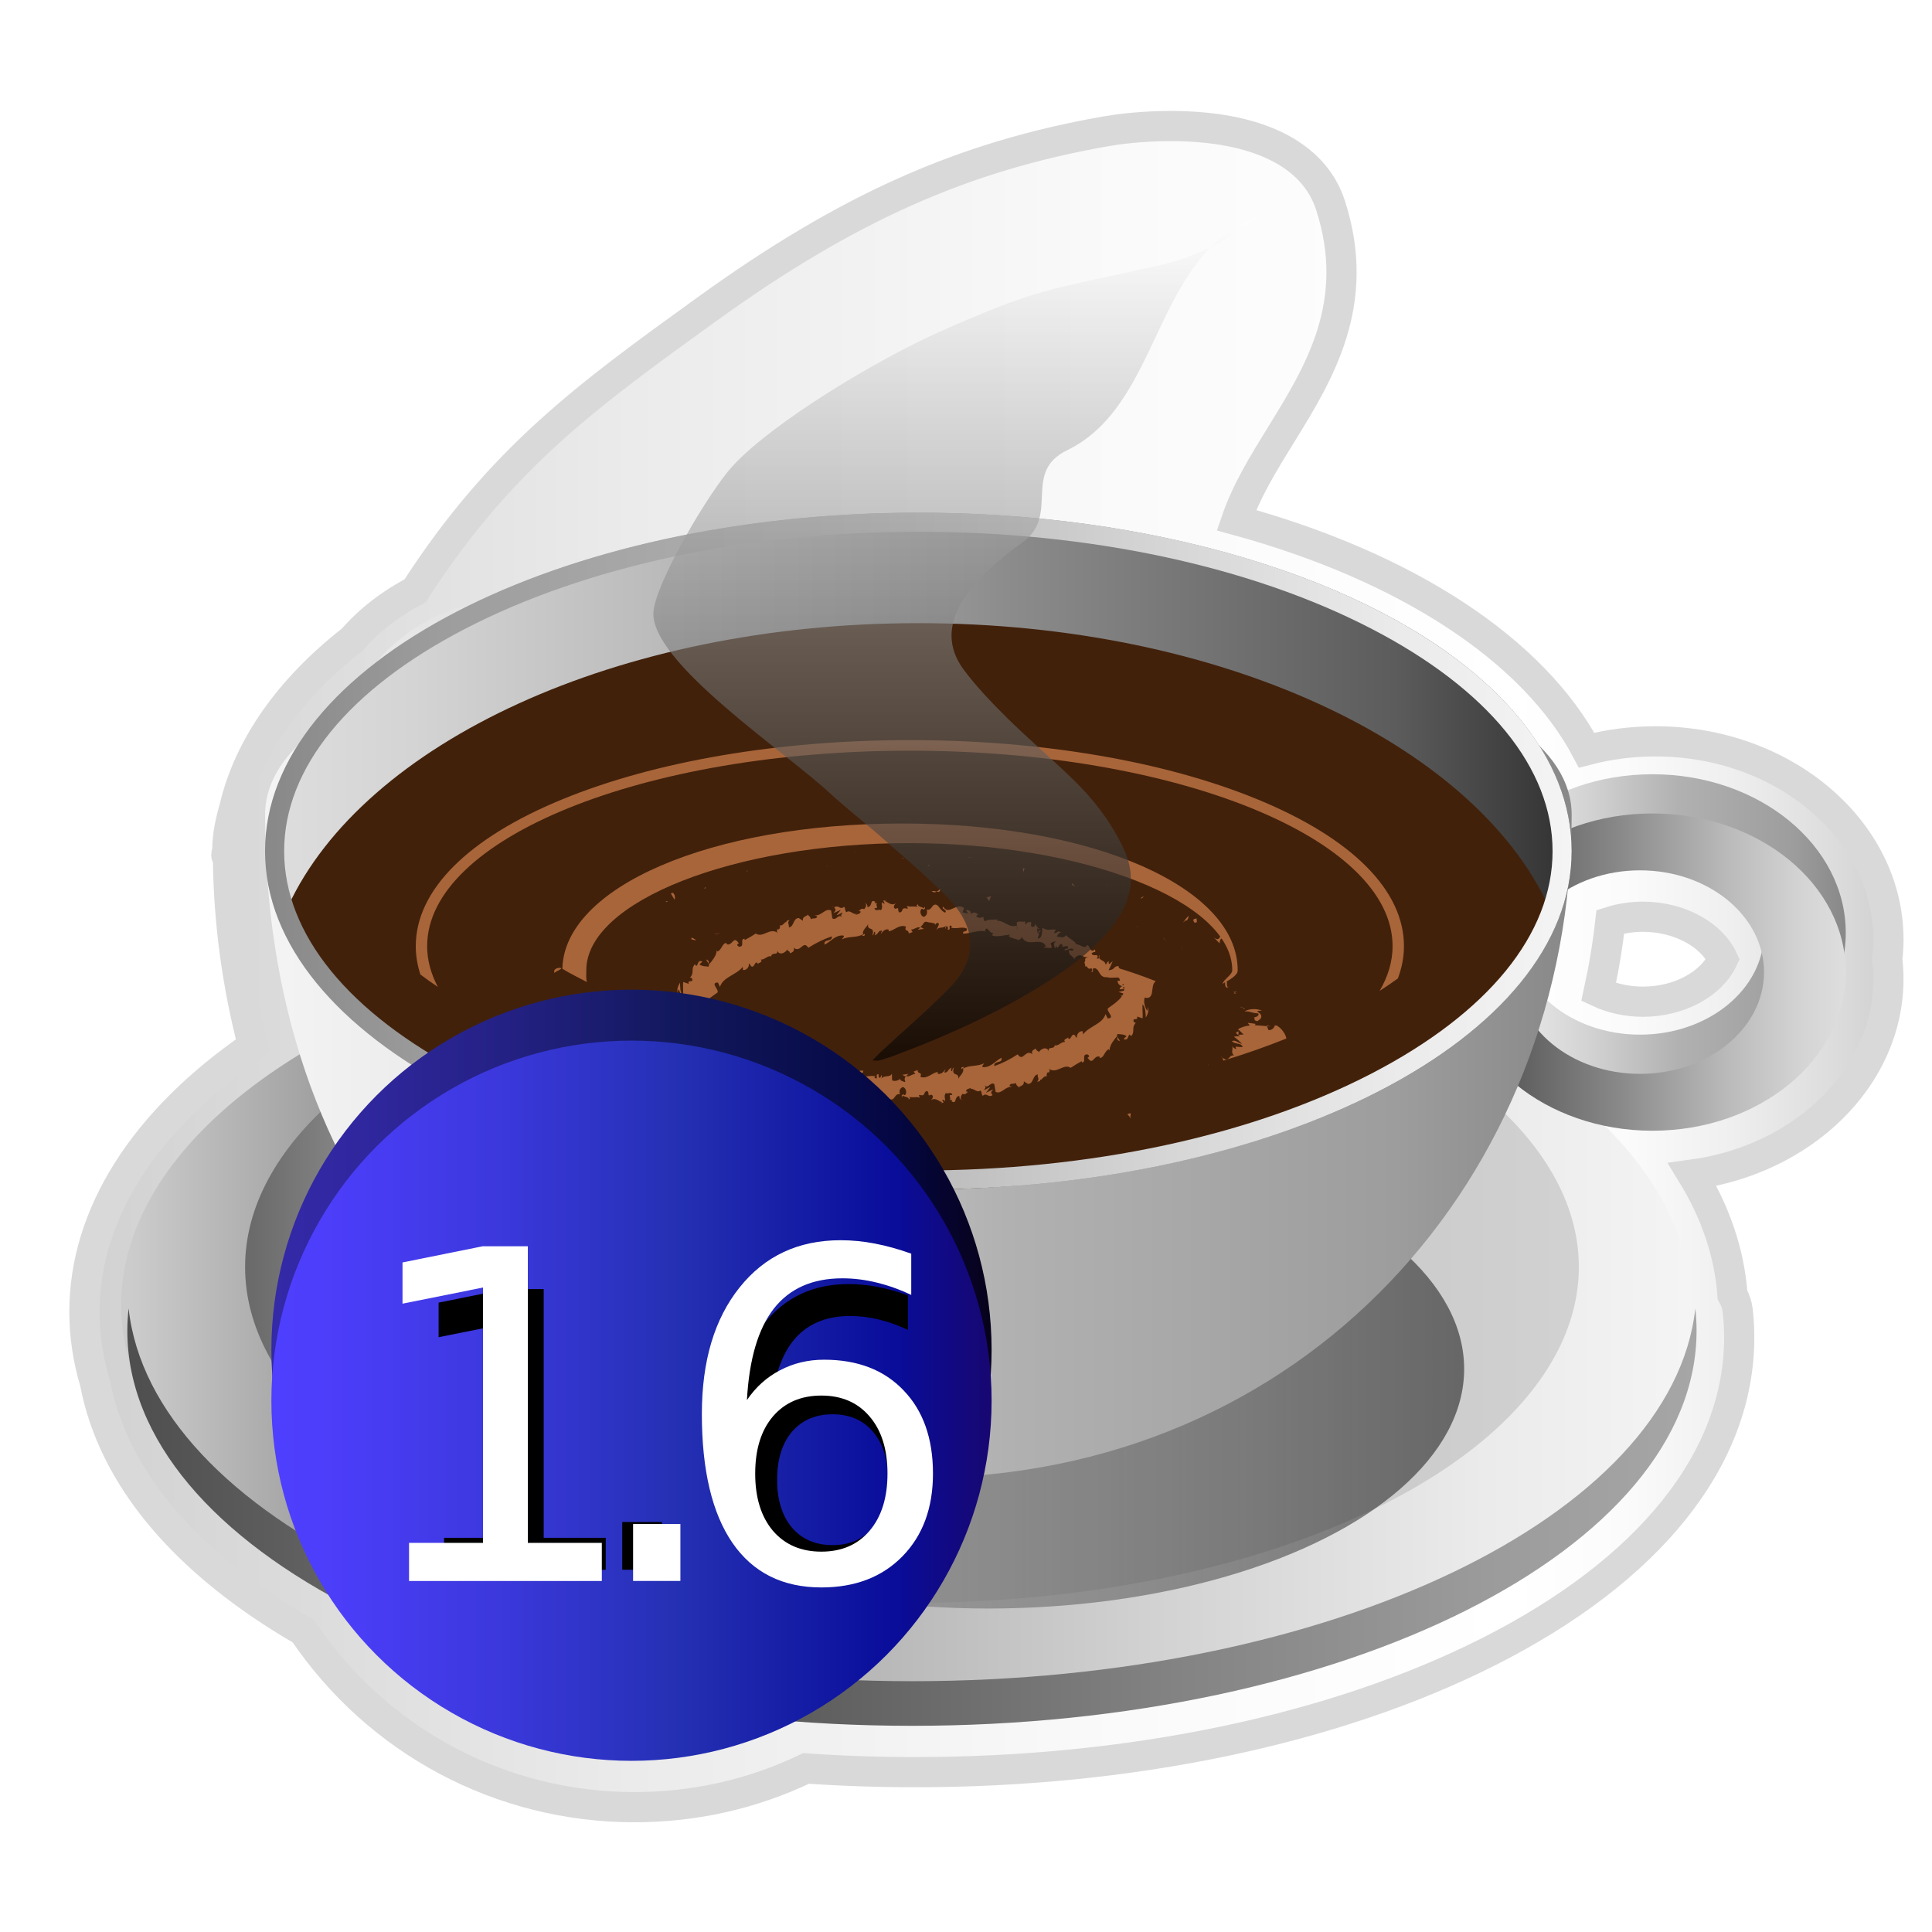 <?xml version="1.0" encoding="UTF-8" standalone="no"?>
<!-- Generator: Adobe Illustrator 16.0.0, SVG Export Plug-In . SVG Version: 6.00 Build 0)  -->

<svg
   xmlns:dc="http://purl.org/dc/elements/1.1/"
   xmlns:cc="http://creativecommons.org/ns#"
   xmlns:rdf="http://www.w3.org/1999/02/22-rdf-syntax-ns#"
   xmlns:svg="http://www.w3.org/2000/svg"
   xmlns="http://www.w3.org/2000/svg"
   xmlns:xlink="http://www.w3.org/1999/xlink"
   xmlns:sodipodi="http://sodipodi.sourceforge.net/DTD/sodipodi-0.dtd"
   xmlns:inkscape="http://www.inkscape.org/namespaces/inkscape"
   version="1.1"
   id="Capa_1"
   x="0px"
   y="0px"
   width="64px"
   height="64px"
   viewBox="0 0 64 64"
   enable-background="new 0 0 64 64"
   xml:space="preserve"
   inkscape:version="0.91 r"
   sodipodi:docname="openjdk16.svg"><defs
     id="defs337"><filter
       id="filter4467"><feGaussianBlur
         id="feGaussianBlur4469"
         stdDeviation="4" /></filter><filter
       height="3.984"
       y="-1.492"
       width="2.782"
       x="-0.891"
       id="filter4471"><feGaussianBlur
         id="feGaussianBlur4473"
         stdDeviation="5.996" /></filter><filter
       height="1.481"
       y="-0.241"
       width="1.288"
       x="-0.144"
       id="filter4475"><feGaussianBlur
         id="feGaussianBlur4477"
         stdDeviation="0.967" /></filter><linearGradient
       y2="32.022"
       x2="62.557"
       y1="32.022"
       x1="2.796"
       gradientUnits="userSpaceOnUse"
       id="SVGID_1_"><stop
         id="stop9"
         style="stop-color:#D1D1D1"
         offset="0" /><stop
         id="stop11"
         style="stop-color:#D2D2D2"
         offset="0.008" /><stop
         id="stop13"
         style="stop-color:#EBEBEB"
         offset="0.303" /><stop
         id="stop15"
         style="stop-color:#FAFAFA"
         offset="0.573" /><stop
         id="stop17"
         style="stop-color:#FFFFFF"
         offset="0.792" /><stop
         id="stop19"
         style="stop-color:#FBFBFB"
         offset="0.854" /><stop
         id="stop21"
         style="stop-color:#EFEFEF"
         offset="0.913" /><stop
         id="stop23"
         style="stop-color:#DCDCDC"
         offset="0.971" /><stop
         id="stop25"
         style="stop-color:#D0D0D0"
         offset="1" /></linearGradient><linearGradient
       y2="141.483"
       x2="32.676"
       y1="318.62"
       x1="32.676"
       gradientUnits="userSpaceOnUse"
       id="SVGID_2_"><stop
         id="stop28"
         style="stop-color:#404040"
         offset="0.006" /><stop
         id="stop30"
         style="stop-color:#787878"
         offset="0.135" /><stop
         id="stop32"
         style="stop-color:#999999"
         offset="0.433" /><stop
         id="stop34"
         style="stop-color:#B7B7B7"
         offset="0.641" /><stop
         id="stop36"
         style="stop-color:#D0D0D0"
         offset="0.865" /><stop
         id="stop38"
         style="stop-color:#D9D9D9"
         offset="1" /></linearGradient><linearGradient
       y2="30.903"
       x2="61.143"
       y1="30.903"
       x1="48.334"
       gradientUnits="userSpaceOnUse"
       id="SVGID_7_"><stop
         id="stop97"
         style="stop-color:#F4F4F4"
         offset="0" /><stop
         id="stop99"
         style="stop-color:#EBEBEB"
         offset="0.131" /><stop
         id="stop101"
         style="stop-color:#D1D1D1"
         offset="0.348" /><stop
         id="stop103"
         style="stop-color:#B1B1B1"
         offset="0.567" /><stop
         id="stop105"
         style="stop-color:#9D9D9D"
         offset="0.865" /><stop
         id="stop107"
         style="stop-color:#898989"
         offset="0.994" /></linearGradient><linearGradient
       y2="32.202"
       x2="61.143"
       y1="32.202"
       x1="48.334"
       gradientUnits="userSpaceOnUse"
       id="SVGID_8_"><stop
         id="stop112"
         style="stop-color:#333333"
         offset="0.006" /><stop
         id="stop114"
         style="stop-color:#5C5C5C"
         offset="0.135" /><stop
         id="stop116"
         style="stop-color:#8C8C8C"
         offset="0.433" /><stop
         id="stop118"
         style="stop-color:#929292"
         offset="0.462" /><stop
         id="stop120"
         style="stop-color:#BBBBBB"
         offset="0.7" /><stop
         id="stop122"
         style="stop-color:#D4D4D4"
         offset="0.887" /><stop
         id="stop124"
         style="stop-color:#DEDEDE"
         offset="1" /></linearGradient><linearGradient
       y2="34.603"
       x2="52.065"
       y1="34.603"
       x1="8.781"
       gradientUnits="userSpaceOnUse"
       id="SVGID_9_"><stop
         id="stop129"
         style="stop-color:#F4F4F4"
         offset="0" /><stop
         id="stop131"
         style="stop-color:#EBEBEB"
         offset="0.131" /><stop
         id="stop133"
         style="stop-color:#D1D1D1"
         offset="0.348" /><stop
         id="stop135"
         style="stop-color:#B1B1B1"
         offset="0.567" /><stop
         id="stop137"
         style="stop-color:#9D9D9D"
         offset="0.865" /><stop
         id="stop139"
         style="stop-color:#898989"
         offset="0.994" /></linearGradient><linearGradient
       y2="19.773"
       x2="16.139"
       y1="26.526"
       x1="16.139"
       gradientUnits="userSpaceOnUse"
       id="SVGID_10_"><stop
         id="stop144"
         style="stop-color:#FFFFFF"
         offset="0" /><stop
         id="stop146"
         style="stop-color:#FFFFFF;stop-opacity:0"
         offset="1" /></linearGradient><linearGradient
       y2="28.195"
       x2="52.065"
       y1="28.195"
       x1="8.781"
       gradientUnits="userSpaceOnUse"
       id="SVGID_11_"><stop
         id="stop151"
         style="stop-color:#DEDEDE"
         offset="0" /><stop
         id="stop153"
         style="stop-color:#D4D4D4"
         offset="0.113" /><stop
         id="stop155"
         style="stop-color:#BBBBBB"
         offset="0.3" /><stop
         id="stop157"
         style="stop-color:#929292"
         offset="0.538" /><stop
         id="stop159"
         style="stop-color:#8C8C8C"
         offset="0.567" /><stop
         id="stop161"
         style="stop-color:#5C5C5C"
         offset="0.865" /><stop
         id="stop163"
         style="stop-color:#333333"
         offset="0.994" /></linearGradient><linearGradient
       y2="42.003"
       x2="41.733"
       y1="42.003"
       x1="9.847"
       gradientUnits="userSpaceOnUse"
       id="SVGID_14_-4"><stop
         id="stop302"
         style="stop-color:#3429A8"
         offset="0" /><stop
         id="stop304"
         style="stop-color:#30279F"
         offset="0.119" /><stop
         id="stop306"
         style="stop-color:#242185"
         offset="0.317" /><stop
         id="stop308-7"
         style="stop-color:#12185C"
         offset="0.567" /><stop
         id="stop310-7"
         style="stop-color:#040743"
         offset="0.865" /><stop
         id="stop312-4"
         style="stop-color:#07021C"
         offset="0.994" /></linearGradient><linearGradient
       y2="43.419"
       x2="41.733"
       y1="43.419"
       x1="9.847"
       gradientUnits="userSpaceOnUse"
       id="SVGID_15_-5"><stop
         id="stop317"
         style="stop-color:#4F3FFF"
         offset="0" /><stop
         id="stop319"
         style="stop-color:#4A3DF6"
         offset="0.119" /><stop
         id="stop321"
         style="stop-color:#3B38DC"
         offset="0.317" /><stop
         id="stop323"
         style="stop-color:#2430B3"
         offset="0.567" /><stop
         id="stop325-3"
         style="stop-color:#090D9A"
         offset="0.865" /><stop
         id="stop327-9"
         style="stop-color:#170773"
         offset="0.994" /></linearGradient><linearGradient
       inkscape:collect="always"
       xlink:href="#SVGID_14_-4"
       id="linearGradient3585"
       gradientUnits="userSpaceOnUse"
       x1="8.99"
       y1="45.557"
       x2="32.848"
       y2="45.557" /><linearGradient
       inkscape:collect="always"
       xlink:href="#SVGID_15_-5"
       id="linearGradient3587"
       gradientUnits="userSpaceOnUse"
       x1="8.99"
       y1="45.557"
       x2="32.848"
       y2="45.557" /><linearGradient
       style="fill:url(#linearGradient3583)"
       id="SVGID_13_"
       gradientUnits="userSpaceOnUse"
       x1="5.456"
       y1="44.712"
       x2="43.48"
       y2="44.712"><stop
         offset="0"
         style="stop-color:#A83829;fill:url(#linearGradient3583)"
         id="stop293" /><stop
         offset="0.119"
         style="stop-color:#9F3326;fill:url(#linearGradient3583)"
         id="stop295" /><stop
         offset="0.317"
         style="stop-color:#85271E;fill:url(#linearGradient3583)"
         id="stop297" /><stop
         offset="0.567"
         style="stop-color:#5C1212;fill:url(#linearGradient3583)"
         id="stop299" /><stop
         offset="0.865"
         style="stop-color:#430604;fill:url(#linearGradient3583)"
         id="stop301" /><stop
         offset="0.994"
         style="stop-color:#1C0602;fill:url(#linearGradient3583)"
         id="stop303" /></linearGradient><linearGradient
       style="fill:url(#linearGradient3583)"
       id="SVGID_14_"
       gradientUnits="userSpaceOnUse"
       x1="5.456"
       y1="46.401"
       x2="43.48"
       y2="46.401"><stop
         offset="0"
         style="stop-color:#FF553F;fill:url(#linearGradient3583)"
         id="stop308" /><stop
         offset="0.119"
         style="stop-color:#F64F3C;fill:url(#linearGradient3583)"
         id="stop310" /><stop
         offset="0.317"
         style="stop-color:#DC3F33;fill:url(#linearGradient3583)"
         id="stop312" /><stop
         offset="0.567"
         style="stop-color:#B32424;fill:url(#linearGradient3583)"
         id="stop314" /><stop
         offset="0.865"
         style="stop-color:#9A0E09;fill:url(#linearGradient3583)"
         id="stop316" /><stop
         offset="0.994"
         style="stop-color:#731807;fill:url(#linearGradient3583)"
         id="stop318" /></linearGradient></defs><sodipodi:namedview
     pagecolor="#ffffff"
     bordercolor="#666666"
     borderopacity="1"
     objecttolerance="10"
     gridtolerance="10"
     guidetolerance="10"
     inkscape:pageopacity="0"
     inkscape:pageshadow="2"
     inkscape:window-width="640"
     inkscape:window-height="480"
     id="namedview335"
     showgrid="false"
     inkscape:zoom="2.2041844"
     inkscape:cx="136.68746"
     inkscape:cy="-49.562497"
     inkscape:current-layer="Capa_1" /><filter
     id="AI_DesenfoqueGaussiano_4"
     x="-0.144"
     width="1.288"
     y="-0.241"
     height="1.481"><feGaussianBlur
       stdDeviation="0.967"
       id="feGaussianBlur4" /></filter><path
     inkscape:connector-curvature="0"
     style="fill:url(#SVGID_1_);stroke:url(#SVGID_2_);stroke-miterlimit:10"
     id="path40"
     d="m 62.557,31.126 c 0,-3.622 -3.462,-6.568 -7.718,-6.568 -0.773,0 -1.545,0.099 -2.281,0.292 -1.751,-3.31 -5.938,-6.068 -11.6,-7.618 0.339,-0.985 0.896,-1.889 1.481,-2.835 1.259,-2.04 2.687,-4.351 1.635,-7.598 -0.547,-1.692 -2.429,-2.624 -5.299,-2.624 -0.987,0 -1.76,0.109 -2.131,0.173 -4.745,0.83 -8.58,2.539 -13.235,5.9 -3.946,2.848 -6.822,4.925 -9.661,9.326 -0.814,0.423 -1.524,0.974 -2.078,1.614 -2.082,1.625 -3.43,3.545 -3.903,5.56 -0.133,0.458 -0.236,0.929 -0.236,1.401 0,0.052 -0.032,0.104 -0.032,0.155 l 0,0.038 c 0,0.025 0.032,0.051 0.032,0.075 0,0.038 0.02,0.076 0.022,0.113 0.03,2.08 0.315,4.13 0.831,6.112 -3.616,2.486 -5.588,5.589 -5.588,8.816 0,0.784 0.119,1.572 0.35,2.342 0.589,3.121 2.971,5.96 6.898,8.231 2.473,3.659 6.55,5.834 10.975,5.834 1.989,0 3.901,-0.431 5.685,-1.283 1.193,0.082 2.404,0.123 3.606,0.123 7.143,0 13.881,-1.411 18.969,-3.974 5.375,-2.707 8.335,-6.41 8.335,-10.428 0,-0.287 -0.017,-0.585 -0.05,-0.884 -0.021,-0.19 -0.082,-0.367 -0.173,-0.522 -0.098,-1.364 -0.547,-2.709 -1.329,-3.986 3.676,-0.501 6.494,-3.218 6.494,-6.486 0,-0.211 -0.014,-0.429 -0.039,-0.649 0.026,-0.22 0.04,-0.438 0.04,-0.65 z m -8.129,2.057 c -0.523,0 -1.032,-0.112 -1.471,-0.317 0.17,-0.777 0.3,-1.558 0.387,-2.333 0.341,-0.108 0.708,-0.165 1.084,-0.165 1.194,0 2.266,0.586 2.646,1.408 -0.381,0.821 -1.452,1.407 -2.646,1.407 z"
     stroke-miterlimit="10" /><g
     id="g42"><linearGradient
       y2="43.237"
       x2="55.998"
       y1="43.237"
       x1="4.014"
       gradientUnits="userSpaceOnUse"
       id="SVGID_3_"><stop
         id="stop45"
         style="stop-color:#CCCCCC"
         offset="0.006" /><stop
         id="stop47"
         style="stop-color:#9D9D9D"
         offset="0.135" /><stop
         id="stop49"
         style="stop-color:#B1B1B1"
         offset="0.433" /><stop
         id="stop51"
         style="stop-color:#D1D1D1"
         offset="0.652" /><stop
         id="stop53"
         style="stop-color:#EBEBEB"
         offset="0.869" /><stop
         id="stop55"
         style="stop-color:#F4F4F4"
         offset="1" /></linearGradient><ellipse
       style="fill:url(#SVGID_3_)"
       id="ellipse57"
       ry="13.088"
       rx="25.992"
       cy="43.237"
       cx="30.006" /><linearGradient
       y2="41.97"
       x2="52.301"
       y1="41.97"
       x1="8.119"
       gradientUnits="userSpaceOnUse"
       id="SVGID_4_"><stop
         id="stop60"
         style="stop-color:#6B6B6B"
         offset="0.006" /><stop
         id="stop62"
         style="stop-color:#9D9D9D"
         offset="0.135" /><stop
         id="stop64"
         style="stop-color:#B1B1B1"
         offset="0.433" /><stop
         id="stop66"
         style="stop-color:#C8C8C8"
         offset="0.768" /><stop
         id="stop68"
         style="stop-color:#D1D1D1"
         offset="0.99" /></linearGradient><ellipse
       style="fill:url(#SVGID_4_)"
       id="ellipse70"
       ry="11.124"
       rx="22.091"
       cy="41.971"
       cx="30.21" /><g
       style="opacity:0.5;filter:url(#AI_DesenfoqueGaussiano_4)"
       id="g72"><linearGradient
         y2="45.349"
         x2="48.502"
         y1="45.349"
         x1="16.986"
         gradientUnits="userSpaceOnUse"
         id="SVGID_5_"><stop
           id="stop75"
           style="stop-color:#000000;stop-opacity:0"
           offset="0" /><stop
           id="stop77"
           style="stop-color:#000000"
           offset="1" /></linearGradient><ellipse
         style="fill:url(#SVGID_5_)"
         id="ellipse79"
         ry="7.935"
         rx="15.758"
         cy="45.349"
         cx="32.744" /></g><linearGradient
       y2="50.256"
       x2="56.201"
       y1="50.256"
       x1="4.218"
       gradientUnits="userSpaceOnUse"
       id="SVGID_6_"><stop
         id="stop82"
         style="stop-color:#4F4F4F"
         offset="0.006" /><stop
         id="stop84"
         style="stop-color:#636363"
         offset="0.135" /><stop
         id="stop86"
         style="stop-color:#5E5E5E"
         offset="0.433" /><stop
         id="stop88"
         style="stop-color:#838383"
         offset="0.668" /><stop
         id="stop90"
         style="stop-color:#9C9C9C"
         offset="0.875" /><stop
         id="stop92"
         style="stop-color:#A6A6A6"
         offset="1" /></linearGradient><path
       inkscape:connector-curvature="0"
       style="fill:url(#SVGID_6_)"
       id="path94"
       d="m 30.21,55.692 c -13.862,0 -25.188,-5.464 -25.95,-12.349 -0.027,0.245 -0.042,0.491 -0.042,0.738 0,7.229 11.637,13.089 25.992,13.089 14.355,0 25.991,-5.86 25.991,-13.089 0,-0.248 -0.014,-0.494 -0.041,-0.738 -0.761,6.885 -12.087,12.349 -25.95,12.349 z" /></g><path
     inkscape:connector-curvature="0"
     style="fill:url(#SVGID_7_)"
     id="path109"
     d="m 54.739,25.648 c -3.538,0 -6.405,2.353 -6.405,5.254 0,2.903 2.868,5.255 6.405,5.255 3.536,0 6.404,-2.352 6.404,-5.255 0,-2.901 -2.868,-5.254 -6.404,-5.254 z m -0.412,8.626 c -2.268,0 -4.108,-1.509 -4.108,-3.372 0,-1.861 1.84,-3.37 4.108,-3.37 2.269,0 4.108,1.509 4.108,3.37 10e-4,1.863 -1.839,3.372 -4.108,3.372 z" /><path
     inkscape:connector-curvature="0"
     style="fill:url(#SVGID_8_)"
     id="path126"
     d="m 54.739,26.947 c -3.538,0 -6.405,2.353 -6.405,5.256 0,2.901 2.868,5.254 6.405,5.254 3.536,0 6.404,-2.353 6.404,-5.254 0,-2.904 -2.868,-5.256 -6.404,-5.256 z m -0.412,8.626 c -2.268,0 -4.108,-1.509 -4.108,-3.37 0,-1.862 1.84,-3.372 4.108,-3.372 2.269,0 4.108,1.51 4.108,3.372 10e-4,1.861 -1.839,3.37 -4.108,3.37 z" /><path
     inkscape:connector-curvature="0"
     style="fill:url(#SVGID_9_)"
     id="path141"
     d="m 52.064,27 c 0,12 -8.868,21.956 -21.642,21.956 C 15.854,48.956 8.781,39 8.781,27 c 0,-9 43.283,-9 43.283,0 z" /><path
     inkscape:connector-curvature="0"
     style="fill:url(#SVGID_10_)"
     id="path148"
     d="m 20.481,21.572 c 0.599,1.649 -0.86,3.691 -3.258,4.563 -2.398,0.87 -4.827,0.24 -5.426,-1.409 -0.599,-1.648 0.86,-3.69 3.258,-4.562 2.398,-0.871 4.827,-0.24 5.426,1.408 z" /><ellipse
     style="fill:url(#SVGID_11_)"
     id="ellipse165"
     ry="11.212"
     rx="21.642"
     cy="28.196"
     cx="30.423" /><g
     id="g167"><path
       style="fill:#42210b"
       inkscape:connector-curvature="0"
       id="path169"
       d="m 30.422,39.408 c 9.977,0 18.376,-3.975 20.88,-9.382 -2.504,-5.408 -10.903,-9.383 -20.88,-9.383 -9.978,0 -18.377,3.975 -20.88,9.383 2.503,5.408 10.903,9.382 20.88,9.382 z" /></g><g
     id="g171"><linearGradient
       y2="28.195"
       x2="52.064"
       y1="28.195"
       x1="8.781"
       gradientUnits="userSpaceOnUse"
       id="SVGID_12_"><stop
         id="stop174"
         style="stop-color:#898989"
         offset="0.006" /><stop
         id="stop176"
         style="stop-color:#9D9D9D"
         offset="0.135" /><stop
         id="stop178"
         style="stop-color:#B1B1B1"
         offset="0.433" /><stop
         id="stop180"
         style="stop-color:#D1D1D1"
         offset="0.652" /><stop
         id="stop182"
         style="stop-color:#EBEBEB"
         offset="0.869" /><stop
         id="stop184"
         style="stop-color:#F4F4F4"
         offset="1" /></linearGradient><path
       inkscape:connector-curvature="0"
       style="fill:url(#SVGID_12_)"
       id="path186"
       d="m 30.422,17.615 c 5.681,0 11.012,1.142 15.011,3.214 3.868,2.004 5.998,4.62 5.998,7.367 0,2.747 -2.13,5.362 -5.998,7.367 -3.999,2.071 -9.33,3.212 -15.011,3.212 -5.681,0 -11.013,-1.141 -15.012,-3.212 -3.867,-2.004 -5.997,-4.62 -5.997,-7.367 0,-2.747 2.129,-5.363 5.997,-7.367 4,-2.072 9.331,-3.214 15.012,-3.214 m 0,-0.633 c -11.952,0 -21.642,5.02 -21.642,11.213 0,6.192 9.689,11.212 21.642,11.212 11.953,0 21.642,-5.02 21.642,-11.212 0,-6.193 -9.689,-11.213 -21.642,-11.213 l 0,0 z" /></g><g
     style="filter:url(#AI_DesenfoqueGaussiano_4)"
     id="g188"><path
       style="fill:#42210b"
       inkscape:connector-curvature="0"
       id="path190"
       d="m 35.677,29.418 c 0.007,0 0.013,0.002 0.019,-10e-4 l -0.022,-0.015 c 10e-4,0.006 10e-4,0.011 0.002,0.017 0,-0.001 0,-0.001 10e-4,-0.001 z" /><path
       style="fill:#42210b"
       inkscape:connector-curvature="0"
       id="path192"
       d="m 18.367,32.23 c -0.048,-0.129 0.103,-0.19 0.227,-0.16 -0.009,0.058 -0.151,0.082 -0.227,0.16 z m 3.973,-2.432 -0.115,-0.195 c 0.094,-0.104 0.171,0.133 0.115,0.195 z m 9.802,-1.396 -0.139,0.03 0.188,-0.051 -0.049,0.021 z m 1.755,0.53 c 0.03,-0.106 -0.071,-0.165 0.042,-0.176 l -0.042,0.176 z m 1.613,0.327 0.112,0.098 C 35.563,29.328 35.483,29.332 35.51,29.259 Z m 4.051,1.298 c -0.06,-0.107 -0.033,-0.113 0.085,-0.131 -0.028,0.034 0.061,0.167 -0.085,0.131 z m 0.839,0.692 c 0,0 -0.045,-0.048 -0.092,-0.095 -0.046,-0.048 -0.093,-0.095 -0.093,-0.095 0.272,0.213 0.18,-0.332 0.322,0.04 -0.114,-0.055 -0.126,0.063 -0.137,0.15 z m -7.632,-1.402 -0.088,-0.121 0.155,-0.038 -0.067,0.159 z m 7.93,2.839 -0.052,0.031 c -0.094,-0.031 -0.047,-0.185 -0.077,-0.242 0.138,-0.037 0.015,0.254 0.129,0.211 l 0.065,-0.038 c -0.028,0.021 -0.05,0.033 -0.065,0.038 z m 0.478,0.699 -0.036,-0.02 c -0.009,10e-4 -0.02,0.004 -0.033,0.009 l -0.002,-0.027 0.035,0.019 c 0.025,-0.004 0.031,0.007 0.036,0.019 0,0 0.019,0.01 0.039,0.021 0.017,0.011 0.034,0.022 0.034,0.022 -0.061,0.003 -0.063,-0.024 -0.073,-0.043 z m 0.471,0.442 c -0.157,-0.024 -0.046,-0.11 -0.117,-0.126 0.093,0 0.192,-0.065 0.15,-0.13 -0.291,-0.027 -0.208,-0.063 -0.457,-0.071 0.207,-0.105 0.435,-0.082 0.579,-0.021 -0.046,0.003 -0.118,-0.006 -0.164,0.03 0.177,0.083 0.204,0.218 0.009,0.318 z" /><path
       style="fill:#a86539"
       inkscape:connector-curvature="0"
       id="path194"
       d="m 40.023,35.283 c 0.003,0 0.006,-0.001 0.009,-0.002 -0.008,-0.008 -0.014,-0.014 -0.021,-0.022 0.006,0.009 0.008,0.017 0.012,0.024 z" /><path
       style="fill:#a86539"
       inkscape:connector-curvature="0"
       id="path196"
       d="m 41.657,26.48 c -3.079,-1.266 -7.169,-1.963 -11.517,-1.963 -4.347,0 -8.437,0.698 -11.516,1.963 -3.128,1.286 -4.851,3.013 -4.851,4.863 0,0.317 0.053,0.631 0.153,0.939 0.185,0.14 0.378,0.277 0.578,0.411 -0.23,-0.436 -0.354,-0.887 -0.354,-1.35 0,-3.571 7.173,-6.476 15.99,-6.476 8.818,0 15.991,2.905 15.991,6.476 0,0.51 -0.151,1.005 -0.429,1.482 0.209,-0.135 0.411,-0.272 0.605,-0.413 0.13,-0.351 0.201,-0.707 0.201,-1.069 0,-1.85 -1.723,-3.577 -4.851,-4.863 z" /><path
       style="fill:#a86539"
       inkscape:connector-curvature="0"
       id="path198"
       d="M 23.534,34.085 C 23.525,34.036 23.482,33.999 23.451,33.958 23.374,33.882 23.307,33.789 23.4,33.703 l -0.081,0.025 c -0.092,-0.016 0.04,-0.05 0.054,-0.074 -0.064,0.013 -0.07,0.047 -0.119,0.034 -0.081,-0.143 -0.038,-0.315 0.072,-0.448 0.11,-0.136 0.274,-0.241 0.43,-0.351 0.107,-0.081 -0.262,-0.343 0.028,-0.341 0,0 0.016,0.036 0.032,0.072 0.017,0.037 0.033,0.072 0.033,0.072 0.052,-0.164 0.189,-0.268 0.337,-0.354 0.146,-0.09 0.303,-0.165 0.418,-0.31 0,0.039 0.022,0.078 -0.007,0.093 0.116,0.058 0.243,-0.112 0.203,-0.192 0.054,-0.015 0.049,0.065 0.1,0.091 0.095,0.028 0.108,-0.198 0.193,-0.117 0.008,0.008 0.004,0.023 -0.002,0.036 0.043,-0.052 0.195,-0.063 0.109,-0.151 0.147,0.004 0.219,-0.141 0.348,-0.109 0.015,-0.154 0.244,-0.009 0.196,-0.201 0.061,0.192 0.282,0.086 0.336,-0.03 -0.009,0.066 0.092,0.041 0.086,0.13 0.094,-0.027 0.17,-0.086 0.123,-0.182 0.242,0.186 0.308,-0.275 0.488,10e-4 0.261,-0.168 0.52,-0.291 0.779,-0.379 0.027,0.201 -0.292,0.068 -0.238,0.274 0.232,-0.124 0.35,-0.317 0.611,-0.303 0.069,0.018 -0.023,0.091 -0.041,0.128 0.242,-0.116 0.492,-0.042 0.708,-0.171 0.001,0.019 -0.021,0.041 -0.042,0.059 0.043,-0.01 0.107,0.02 0.092,-0.071 l -0.041,0.028 c -0.087,-0.126 0.152,-0.292 0.155,-0.361 -0.054,0.267 0.234,0.049 0.14,0.388 0.028,-0.02 0.062,-0.066 0.05,-0.126 0.046,0.014 0.062,0.05 0.023,0.122 0.157,-0.061 0.093,-0.153 0.241,-0.159 0.002,0.044 -0.026,0.063 -0.038,0.115 0.068,-0.089 0.139,-0.18 0.266,-0.148 -0.006,0.026 0.009,0.061 -0.027,0.061 0.212,-0.019 0.358,-0.243 0.596,-0.16 -0.067,0.193 0.081,0.062 0.094,0.229 l 0.126,-0.048 -0.051,-0.082 c 0.111,0.004 0.21,-0.117 0.305,-0.061 L 30.4,30.8 c 0,0 0.051,-0.007 0.104,-0.015 0.052,-0.007 0.104,-0.013 0.104,-0.013 l -0.116,-0.066 c 0.115,-0.084 0.093,-0.211 0.241,-0.161 -0.031,0.016 0.267,0.005 0.267,0.104 0,0 0,0 0,10e-4 0,-0.051 0.018,-0.106 0.098,-0.06 0.019,0.054 -0.077,0.184 -0.065,0.219 0.062,-0.136 0.236,-0.025 0.316,-0.168 -0.025,0.032 -0.046,0.12 -0.04,0.138 l 0.048,-0.109 c 0.048,0.041 0.051,0.058 0.037,0.126 0.153,0.033 -0.033,-0.214 0.144,-0.11 -0.015,0.008 -0.011,0.025 -0.042,0.041 0.181,0.059 0.364,-0.041 0.527,0.03 0.029,0.172 -0.152,0.027 -0.112,0.173 0.242,-0.006 0.527,-0.142 0.756,-0.068 l -0.04,-0.024 c 0.073,-0.23 0.153,0.141 0.291,0.05 -0.033,0.014 -0.063,0.124 -0.05,0.099 0.151,0.062 0.334,-0.002 0.592,-0.027 l -0.043,0.054 c 0.08,0.073 0.237,0.08 0.329,0.131 0.045,-0.052 0.1,-0.028 0.089,-0.122 0.108,0.202 0.262,0.197 0.42,0.183 0.155,-0.011 0.315,-0.031 0.397,0.149 -0.032,-0.009 -0.093,0.026 -0.069,0.034 l 0.244,0.02 c 0.02,-0.103 -0.007,-0.069 -0.025,-0.16 0.05,-0.049 0.133,-0.072 0.189,-0.051 -0.128,0.027 -0.061,0.155 -0.04,0.224 0.005,-0.031 0.033,-0.059 0.042,-0.09 0.045,0.213 0.101,-0.188 0.213,-0.013 l -0.03,0.047 c 0.07,-0.002 0.156,-0.047 0.214,-0.008 -0.024,0.121 -0.087,0.026 -0.132,0.115 0.091,0.027 0.275,-0.135 0.302,0.008 -0.053,0.014 -0.106,-0.009 -0.158,0.004 0.024,0.166 0.049,0.138 0.103,0.185 L 35.5,31.664 c 0,0 0.029,0.03 0.058,0.061 0.028,0.031 0.056,0.062 0.056,0.062 l -0.018,-0.051 c 0.126,-0.114 0.19,-0.1 0.25,-0.074 0.062,0.028 0.115,0.073 0.242,0.022 -0.242,0.095 -0.082,0.085 -0.165,0.197 0.015,0.051 0.045,0.114 0.009,0.139 0.125,-0.058 0.054,0.132 0.233,0.048 -0.021,0.037 0.063,0.043 -0.016,0.125 0.097,0.021 0.028,-0.074 0.066,-0.116 0.104,-0.022 0.153,0.059 0.201,0.143 0.024,0.042 0.051,0.083 0.09,0.111 0.037,0.029 0.087,0.046 0.163,0.04 0.191,0.051 0.33,-0.032 0.511,0.048 -0.008,0.044 -0.05,0.061 -0.088,0.067 -0.039,0.007 -0.074,0.003 -0.074,0.003 0.013,0.106 0.06,0.147 0.156,0.183 -0.043,0.01 -0.06,0.042 -0.087,0.089 0.045,0.043 0.166,-0.053 0.157,0.052 -0.053,0.013 -0.135,0.039 -0.194,0.042 0.037,0.018 0.086,0.03 0.133,0.046 0.045,0.017 0.092,0.036 0.13,0.062 -0.063,0.049 -0.133,0.01 -0.192,0.013 0.077,0.05 0.156,0.151 0.29,0.139 l 0.016,-0.05 c -0.023,0.02 -0.099,0.031 -0.123,0.022 -0.12,-0.027 0,-0.11 0.038,-0.133 0,0 0.015,0.009 0.027,0.019 0.012,0.01 0.024,0.02 0.024,0.02 0.117,-0.079 0.072,-0.13 0.002,-0.17 -0.07,-0.041 -0.18,-0.06 -0.204,-0.111 0,0 0.048,-0.015 0.096,-0.032 0.049,-0.015 0.098,-0.03 0.098,-0.03 0,0 -0.052,-0.004 -0.104,-0.009 -0.054,-10e-4 -0.107,-0.002 -0.107,-0.002 0.025,-0.048 0.102,-0.128 0.166,-0.096 0.019,-0.126 -0.106,-0.022 -0.073,-0.146 0.007,-0.017 0.017,-0.02 0.028,-0.019 l -0.108,-0.03 c 0.044,-0.013 0.095,-0.099 0.114,-0.039 C 37.286,32.212 37.21,32.146 37.145,32.133 37.081,32.118 37.033,32 37.06,32 l 0.019,0 c -0.223,0 -0.117,0.123 -0.358,0.14 0,0 0.036,-0.062 0.072,-0.145 0.033,-0.082 0.066,-0.155 0.066,-0.155 l -0.11,0.098 c -0.015,-0.017 -0.046,-0.05 -0.004,-0.089 -0.132,0.022 -0.027,0.058 -0.124,0.099 -0.015,-0.166 -0.291,-0.121 -0.187,-0.314 -0.096,0.067 0.046,0.123 -0.1,0.123 0.104,-0.214 -0.142,-0.037 -0.173,-0.176 0.093,-0.089 0.147,0.013 0.112,-0.13 -0.166,0.149 -0.158,-0.137 -0.261,-0.14 -0.085,0.143 -0.208,-0.025 -0.37,-0.033 0.017,-0.022 -0.037,-0.071 -0.109,-0.125 -0.073,-0.054 -0.163,-0.114 -0.216,-0.167 l 0.015,-0.024 c -0.092,0.143 -0.213,0.067 -0.324,0.064 0.041,-0.092 0.072,-0.121 0.143,-0.143 l -0.094,-0.032 c -0.042,0.041 -0.081,0.058 -0.148,0.056 l 0.068,-0.108 c -0.129,-0.034 -0.301,0.056 -0.437,-0.068 -0.044,0.106 0.023,0.34 -0.166,0.364 0.013,-0.061 0.04,-0.164 0.092,-0.174 -0.017,0.003 -0.067,0.033 -0.088,0 l 0.099,-0.081 c -0.058,-0.064 -0.064,0.072 -0.12,0.047 0.029,-0.084 -0.023,-0.072 0.006,-0.137 0.018,-0.004 0.041,0.048 0.074,0.022 -0.062,-0.033 -0.127,-0.104 -0.135,-0.176 -0.009,0.05 -0.035,0.115 -0.086,0.113 -0.129,-0.027 -0.014,-0.114 -0.075,-0.177 -0.048,0.052 -0.113,-0.028 -0.15,0.098 -0.037,-0.009 -0.028,-0.07 -0.033,-0.108 -0.081,0.039 -0.313,-0.054 -0.273,0.1 L 33.7,30.72 c -0.003,0.002 -0.008,0.091 -0.012,0.091 0,0 0,0 0,0 -0.001,0 -0.001,-0.097 -0.002,-0.1 l -0.005,-0.049 c 0.003,0.005 0.004,-0.012 0.006,-0.006 -0.244,0.109 -0.43,-0.173 -0.658,-0.154 l 0.009,-0.048 c -0.139,0.029 -0.292,-0.019 -0.4,0.063 -0.038,-0.006 -0.077,-0.094 -0.053,-0.143 -0.105,0.02 -0.122,0.064 -0.254,-0.024 0.11,-0.065 -0.026,-0.072 0.11,-0.044 -0.124,-0.054 -0.146,-0.126 -0.299,-0.023 0.061,-0.106 -0.082,-0.153 -0.147,-0.125 l 0.082,0.089 c -0.072,0.009 -0.131,-0.006 -0.192,-0.022 l 0.05,-0.144 c -0.125,-0.103 -0.255,-0.038 -0.373,0.016 -0.118,0.054 -0.225,0.091 -0.317,-0.064 -0.078,0.1 0.141,0.08 0.069,0.198 -0.121,-0.026 -0.236,-0.246 -0.275,-0.248 -0.166,-0.091 -0.168,0.21 -0.342,0.147 0.021,0.054 0.037,0.196 -0.095,0.242 -0.12,-0.023 -0.145,-0.224 -0.066,-0.267 0.03,-0.003 0.044,0.014 0.042,0.031 0.04,-0.018 0.094,-0.039 0.046,-0.097 l -0.018,0.052 c -0.06,-0.056 -0.23,-0.051 -0.188,-0.139 -0.096,0.05 -0.042,0.087 0.027,0.115 -0.157,-0.077 -0.248,-0.006 -0.411,-0.055 0.025,0.029 0.05,0.09 0.025,0.09 -0.24,-0.063 -0.105,0.102 -0.264,0.126 -0.094,-0.079 0.028,-0.194 -0.133,-0.121 -0.102,-0.052 -0.026,-0.141 0.013,-0.185 -0.146,0.107 -0.282,-0.06 -0.37,-0.074 l 0.078,-0.046 c -0.047,0.027 -0.085,0.029 -0.125,0.031 l 0.051,0.104 c -0.047,-0.017 -0.086,-0.015 -0.088,-0.059 -0.043,0.072 0.046,0.174 -0.041,0.274 -0.065,-0.051 -0.182,0.066 -0.213,-0.072 0.178,0.033 0.006,-0.11 0.097,-0.16 -0.024,0.004 -0.051,0.003 -0.083,-0.009 -0.008,-0.014 0.004,-0.029 0.017,-0.038 -0.197,-0.112 -0.074,0.165 -0.266,0.176 0.018,-0.081 -0.057,-0.146 -0.088,-0.127 0.079,-0.004 0.05,0.128 -0.015,0.194 -0.129,-0.05 -0.128,0.058 -0.193,0.057 l 0.077,0.022 c -0.017,0.081 -0.078,0.077 -0.16,0.109 -0.014,-0.061 0.072,-0.049 0.038,-0.074 -0.077,0.146 -0.229,-0.121 -0.349,-0.013 -0.069,-0.046 -0.026,-0.146 -0.085,-0.177 -0.133,0.118 -0.178,-0.086 -0.322,0.02 0.063,0.098 0.065,0.072 -0.026,0.189 l 0.242,-0.109 -0.139,0.176 c 0.076,-0.009 0.151,-0.089 0.2,-0.077 -0.065,0.096 -0.061,0.069 -0.011,0.152 -0.129,-0.144 -0.191,0.12 -0.328,0.03 L 27.532,30.16 c -0.206,-0.085 -0.301,0.183 -0.548,0.163 l 0.085,0.031 c -0.009,0.109 -0.142,0.041 -0.208,0.097 -0.013,-0.088 -0.067,-0.109 -0.112,-0.156 0.019,0.063 -0.175,0.031 -0.153,0.207 l -0.133,-0.09 c -0.203,0 -0.148,0.292 -0.333,0.309 0.026,-0.107 -0.073,-0.145 0.028,-0.244 -0.061,0.016 -0.12,0.014 -0.104,0.073 -0.052,-0.042 -0.131,0.157 -0.211,0.093 -0.013,0.044 0.008,0.135 -0.061,0.147 -0.013,-0.014 -0.014,-0.042 -0.014,-0.042 0.014,0.042 -0.084,0.087 0.005,0.164 -0.136,-0.107 -0.261,-0.062 -0.38,-0.012 -0.121,0.048 -0.232,0.107 -0.357,0.025 -0.116,0.076 -0.256,0.158 -0.365,0.214 -0.005,-0.027 -0.019,-0.041 0.006,-0.042 -0.193,-0.006 0.019,0.268 -0.195,0.265 -0.157,-0.086 0.055,-0.112 -0.026,-0.135 -0.164,-0.246 -0.193,0.133 -0.395,0.047 l 0.02,-0.03 c -0.071,-0.019 -0.113,0.034 -0.154,0.099 -0.042,0.068 -0.081,0.146 -0.159,0.179 0,0 -0.008,-0.026 -0.025,-0.038 -0.011,0.184 -0.153,0.338 -0.249,0.461 -0.037,-0.117 0.018,-0.088 -0.084,-0.162 -0.045,0.055 0.138,0.131 0.054,0.241 -0.077,-0.021 -0.194,10e-4 -0.296,-0.079 l 0.102,-0.091 c -0.167,-0.077 -0.135,0.116 -0.207,0.145 l -0.045,-0.056 c -0.073,0.08 -0.074,0.153 -0.075,0.224 -0.002,0.071 -0.01,0.135 -0.084,0.219 l 0.06,0.015 c 0.076,0.194 -0.152,0.019 -0.105,0.191 l -0.182,-0.063 c -0.015,0.092 0.009,0.331 -0.005,0.468 -0.051,-0.059 -0.076,-0.135 -0.088,-0.216 -0.009,-0.077 -0.008,-0.158 -0.015,-0.228 -0.023,0.038 -0.057,0.104 -0.076,0.171 -0.017,0.067 -0.015,0.137 0.019,0.172 -0.004,-0.038 -0.028,-0.095 0.012,-0.116 0.047,0.077 0.076,0.148 0.085,0.219 0.018,0.072 0.008,0.141 -0.007,0.215 -0.089,-0.024 -0.145,-0.012 -0.182,0.025 -0.037,0.037 -0.059,0.096 -0.067,0.163 -0.026,0.125 -0.018,0.264 -0.128,0.352 0.423,0.174 0.868,0.335 1.337,0.483 0.025,-0.061 0.028,-0.11 0.017,-0.152 z" /><path
       style="fill:#a86539"
       inkscape:connector-curvature="0"
       id="path200"
       d="m 36.918,32.197 c 0.009,0.048 0.053,0.085 0.084,0.125 0.078,0.075 0.146,0.168 0.055,0.254 l 0.081,-0.027 c 0.093,0.016 -0.04,0.052 -0.053,0.076 0.065,-0.013 0.068,-0.049 0.119,-0.037 0.083,0.142 0.041,0.316 -0.066,0.45 -0.108,0.137 -0.271,0.245 -0.425,0.356 -0.106,0.083 0.267,0.339 -0.023,0.341 0,0 -0.016,-0.035 -0.032,-0.071 -0.018,-0.036 -0.036,-0.072 -0.036,-0.072 -0.048,0.165 -0.185,0.27 -0.332,0.358 -0.145,0.093 -0.301,0.17 -0.414,0.316 0.001,-0.039 -0.022,-0.077 0.007,-0.094 -0.118,-0.056 -0.242,0.115 -0.201,0.195 -0.053,0.015 -0.05,-0.065 -0.101,-0.089 -0.096,-0.027 -0.106,0.198 -0.191,0.12 -0.009,-0.009 -0.005,-0.024 10e-4,-0.037 -0.043,0.053 -0.194,0.065 -0.106,0.153 -0.147,-0.002 -0.217,0.145 -0.347,0.114 -0.013,0.154 -0.244,0.013 -0.194,0.204 -0.063,-0.191 -0.284,-0.082 -0.336,0.034 0.008,-0.066 -0.092,-0.038 -0.087,-0.129 -0.093,0.029 -0.169,0.089 -0.121,0.184 -0.244,-0.183 -0.303,0.279 -0.488,0.005 -0.258,0.172 -0.515,0.298 -0.773,0.39 -0.03,-0.2 0.291,-0.071 0.234,-0.277 -0.23,0.127 -0.345,0.323 -0.607,0.312 -0.07,-0.018 0.023,-0.093 0.038,-0.129 -0.239,0.12 -0.49,0.048 -0.705,0.181 0,-0.02 0.021,-0.042 0.043,-0.06 -0.044,0.012 -0.108,-0.018 -0.093,0.073 l 0.042,-0.03 c 0.088,0.125 -0.148,0.296 -0.151,0.365 0.05,-0.268 -0.234,-0.046 -0.145,-0.387 -0.027,0.02 -0.061,0.066 -0.048,0.127 -0.046,-0.014 -0.062,-0.049 -0.024,-0.122 -0.156,0.064 -0.091,0.155 -0.238,0.163 -0.003,-0.045 0.025,-0.063 0.037,-0.116 -0.068,0.09 -0.137,0.183 -0.264,0.152 0.006,-0.027 -0.011,-0.062 0.026,-0.062 -0.211,0.022 -0.354,0.248 -0.594,0.168 0.065,-0.194 -0.082,-0.062 -0.097,-0.228 l -0.125,0.051 0.051,0.08 c -0.11,-0.002 -0.209,0.119 -0.304,0.065 l 0.082,-0.069 c 0,0 -0.051,0.008 -0.103,0.016 -0.053,0.007 -0.104,0.015 -0.104,0.015 l 0.118,0.064 c -0.114,0.085 0.065,0.211 -0.084,0.163 0.03,-0.017 -0.113,-0.004 -0.113,-0.104 l 0,0 c 0,0.053 -0.171,0.108 -0.253,0.063 -0.019,-0.054 -0.003,-0.184 -0.015,-0.22 -0.06,0.137 -0.275,0.03 -0.352,0.174 0.025,-0.033 0.024,-0.121 0.018,-0.139 l -0.057,0.109 c -0.049,-0.039 -0.057,-0.057 -0.044,-0.125 -0.153,-0.03 0.034,0.213 -0.144,0.111 0.016,-0.007 0.009,-0.025 0.041,-0.04 -0.181,-0.057 -0.363,0.045 -0.527,-0.024 -0.031,-0.17 0.151,-0.028 0.109,-0.174 -0.242,0.01 -0.526,0.149 -0.755,0.079 l 0.041,0.024 c -0.07,0.23 -0.156,-0.139 -0.292,-0.048 0.033,-0.013 0.061,-0.124 0.049,-0.099 -0.152,-0.061 -0.334,0.007 -0.592,0.034 l 0.043,-0.053 C 27,35.326 26.843,35.321 26.75,35.271 c -0.044,0.053 -0.099,0.03 -0.086,0.124 -0.112,-0.201 -0.265,-0.193 -0.423,-0.177 -0.155,0.013 -0.315,0.036 -0.399,-0.145 0.032,0.009 0.093,-0.027 0.068,-0.034 l -0.244,-0.017 c -0.019,0.104 0.007,0.068 0.027,0.159 -0.051,0.049 -0.133,0.074 -0.19,0.055 0.127,-0.03 0.059,-0.157 0.038,-0.226 -0.005,0.032 -0.032,0.061 -0.041,0.091 -0.048,-0.212 -0.098,0.189 -0.213,0.016 l 0.03,-0.047 c -0.071,0.003 -0.156,0.049 -0.214,0.01 0.023,-0.121 0.087,-0.027 0.131,-0.116 -0.092,-0.026 -0.273,0.14 -0.303,-0.004 0.053,-0.014 0.107,0.008 0.159,-0.007 -0.027,-0.165 -0.051,-0.136 -0.105,-0.183 l 0.005,0.005 c 0,0 -0.03,-0.029 -0.059,-0.058 -0.028,-0.031 -0.057,-0.062 -0.057,-0.062 l 0.019,0.051 c -0.126,0.116 -0.189,0.102 -0.25,0.076 -0.061,-0.027 -0.115,-0.071 -0.242,-0.018 0.241,-0.099 0.082,-0.086 0.163,-0.199 -0.016,-0.051 -0.047,-0.115 -0.012,-0.14 -0.123,0.061 -0.055,-0.131 -0.234,-0.044 0.02,-0.039 -0.063,-0.043 0.015,-0.126 -0.097,-0.02 -0.027,0.075 -0.065,0.117 -0.104,0.023 -0.155,-0.057 -0.203,-0.141 -0.025,-0.041 -0.052,-0.081 -0.092,-0.109 -0.038,-0.029 -0.088,-0.045 -0.164,-0.037 -0.192,-0.048 -0.329,0.035 -0.511,-0.042 0.008,-0.044 0.048,-0.062 0.087,-0.069 0.038,-0.007 0.073,-0.004 0.073,-0.004 -0.014,-0.106 -0.061,-0.146 -0.159,-0.18 0.045,-0.01 0.06,-0.043 0.087,-0.089 -0.045,-0.044 -0.166,0.056 -0.158,-0.05 0.053,-0.014 0.134,-0.041 0.194,-0.045 -0.038,-0.018 -0.087,-0.029 -0.135,-0.044 -0.045,-0.016 -0.092,-0.034 -0.131,-0.058 0.063,-0.051 0.134,-0.012 0.192,-0.017 -0.076,-0.049 -0.157,-0.15 -0.291,-0.135 l -0.015,0.05 c 0.023,-0.02 0.099,-0.032 0.123,-0.024 0.121,0.026 0,0.11 -0.038,0.135 0,0 -0.014,-0.009 -0.026,-0.019 -0.012,-0.01 -0.025,-0.021 -0.025,-0.021 -0.116,0.081 -0.071,0.133 0,0.171 0.071,0.04 0.181,0.057 0.205,0.108 0,0 -0.048,0.017 -0.096,0.034 -0.049,0.016 -0.097,0.119 -0.097,0.119 0,0 0.051,0.095 0.103,0.095 0.054,0 0.106,0 0.106,0 -0.025,0 -0.1,0.042 -0.165,0.01 -0.017,0.127 0.107,-0.022 0.076,0.103 -0.007,0.017 -0.017,-0.003 -0.029,-0.004 l 0.109,0.018 c -0.043,0.014 -0.093,0.095 -0.112,0.035 0.016,0.097 0.093,-0.073 0.158,-0.06 C 23.398,34.116 23.447,34 23.419,34 L 23.4,34 c 0.226,0 0.117,0.107 0.357,0.087 0,0 -0.035,0.18 -0.07,0.262 -0.031,0.083 -0.063,0.215 -0.063,0.215 l 0.108,-0.071 c 0.016,0.016 0.047,0.064 0.006,0.102 0.131,-0.024 0.025,-0.05 0.124,-0.092 0.016,0.165 0.292,0.12 0.19,0.314 0.095,-0.068 -0.048,-0.12 0.098,-0.123 -0.1,0.215 0.142,0.037 0.175,0.175 -0.092,0.091 -0.147,-0.012 -0.111,0.131 0.165,-0.15 0.16,0.135 0.264,0.138 0.083,-0.145 0.207,0.023 0.37,0.028 -0.016,0.023 0.038,0.071 0.111,0.124 0.073,0.053 0.165,0.113 0.218,0.165 l -0.014,0.024 c 0.09,-0.144 0.212,-0.07 0.323,-0.068 -0.039,0.092 -0.07,0.121 -0.141,0.145 l 0.094,0.031 c 0.042,-0.042 0.08,-0.06 0.148,-0.058 l -0.066,0.108 c 0.13,0.033 0.301,-0.059 0.438,0.063 0.043,-0.108 -0.027,-0.341 0.162,-0.368 -0.012,0.062 -0.038,0.165 -0.089,0.177 0.016,-0.003 0.066,-0.036 0.088,-0.002 l -0.099,0.081 c 0.06,0.064 0.064,-0.072 0.12,-0.048 -0.027,0.084 0.025,0.071 -0.005,0.136 -0.017,0.005 -0.04,-0.047 -0.073,-0.02 0.061,0.032 0.128,0.102 0.136,0.174 0.008,-0.05 0.033,-0.115 0.085,-0.113 0.129,0.025 0.015,0.114 0.078,0.175 0.046,-0.052 0.112,0.028 0.148,-0.1 0.037,0.009 0.028,0.071 0.034,0.108 0.08,-0.04 0.314,0.049 0.272,-0.103 l -0.015,0.057 c 0.004,-0.002 0.008,0.065 0.012,0.065 l 0.001,0 c 0,0 0,-0.059 0.001,-0.055 l 0.005,-0.029 c -0.002,-0.004 -0.005,-0.026 -0.006,-0.031 0.242,-0.113 0.432,0.147 0.66,0.126 l -0.008,0.038 c 0.138,-0.031 0.293,0.011 0.4,-0.072 0.038,0.005 0.077,0.09 0.053,0.139 0.104,-0.021 0.122,-0.067 0.256,0.02 -0.11,0.066 0.026,0.071 -0.11,0.044 0.125,0.051 0.146,0.124 0.3,0.02 -0.06,0.107 0.082,0.151 0.148,0.122 L 28.43,36.153 c 0.071,-0.011 0.13,0.005 0.192,0.019 l -0.048,0.146 c 0.126,0.102 0.256,0.035 0.373,-0.021 0.118,-0.055 0.224,-0.093 0.318,0.061 0.076,-0.101 -0.142,-0.079 -0.071,-0.198 0.121,0.025 0.239,0.243 0.279,0.245 0.167,0.089 0.166,-0.212 0.34,-0.153 -0.022,-0.052 -0.039,-0.194 0.092,-0.242 0.12,0.021 0.148,0.222 0.07,0.266 -0.03,0.004 -0.044,-0.013 -0.043,-0.031 -0.039,0.019 -0.091,0.04 -0.044,0.098 l 0.018,-0.053 c 0.06,0.056 0.23,0.049 0.19,0.136 0.094,-0.051 0.04,-0.087 -0.029,-0.114 0.158,0.076 0.248,0.003 0.412,0.049 -0.026,-0.028 -0.052,-0.091 -0.026,-0.091 0.241,0.061 0.103,-0.102 0.263,-0.129 0.094,0.077 -0.025,0.194 0.135,0.12 0.102,0.05 0.028,0.139 -0.011,0.184 0.145,-0.109 0.284,0.056 0.371,0.068 l -0.077,0.048 c 0.047,-0.029 0.085,-0.03 0.125,-0.033 l -0.053,-0.103 c 0.048,0.015 0.087,0.013 0.089,0.058 0.042,-0.073 -0.049,-0.174 0.038,-0.275 0.065,0.049 0.181,-0.069 0.214,0.068 -0.18,-0.031 -0.006,0.11 -0.095,0.161 0.024,-0.005 0.051,-0.003 0.083,0.007 0.009,0.015 -0.003,0.029 -0.016,0.039 0.198,0.11 0.072,-0.166 0.263,-0.179 -0.016,0.081 0.06,0.145 0.09,0.125 -0.079,0.005 -0.051,-0.128 0.013,-0.194 0.129,0.048 0.127,-0.06 0.191,-0.06 L 32,36.152 c 0.015,-0.082 0.077,-0.078 0.159,-0.112 0.014,0.061 -0.071,0.05 -0.038,0.074 0.076,-0.146 0.232,0.119 0.35,0.009 0.069,0.045 0.029,0.146 0.088,0.175 0.132,-0.12 0.179,0.084 0.321,-0.022 -0.064,-0.098 -0.067,-0.072 0.023,-0.191 L 32.661,36.198 32.8,36.02 c -0.077,0.01 -0.15,0.091 -0.199,0.079 0.063,-0.097 0.06,-0.069 0.009,-0.151 0.13,0.142 0.189,-0.124 0.327,-0.036 l 0.045,0.26 c 0.206,0.083 0.298,-0.186 0.546,-0.17 l -0.086,-0.03 c 0.009,-0.109 0.142,-0.043 0.208,-0.1 0.014,0.088 0.068,0.108 0.115,0.155 -0.02,-0.063 0.174,-0.033 0.15,-0.208 l 0.135,0.088 c 0.203,-0.003 0.145,-0.294 0.33,-0.314 -0.026,0.107 0.075,0.145 -0.026,0.243 0.061,-0.016 0.12,-0.015 0.103,-0.074 0.052,0.042 0.129,-0.16 0.21,-0.096 0.013,-0.045 -0.01,-0.135 0.059,-0.149 0.013,0.016 0.014,0.042 0.014,0.042 -0.014,-0.042 0.083,-0.088 -0.008,-0.164 0.138,0.105 0.263,0.057 0.381,0.006 0.12,-0.049 0.229,-0.109 0.356,-0.028 0.115,-0.078 0.253,-0.163 0.363,-0.22 0.004,0.027 0.02,0.04 -0.006,0.042 0.193,0.003 -0.022,-0.268 0.191,-0.269 0.159,0.084 -0.054,0.113 0.028,0.134 0.167,0.245 0.19,-0.135 0.393,-0.052 l -0.019,0.03 c 0.071,0.019 0.113,-0.035 0.153,-0.101 0.04,-0.068 0.079,-0.147 0.156,-0.18 0,0 0.008,0.025 0.025,0.036 0.008,-0.182 0.148,-0.338 0.242,-0.463 0.039,0.116 -0.017,0.088 0.085,0.16 0.045,-0.056 -0.139,-0.129 -0.056,-0.239 0.077,0.019 0.193,-0.005 0.295,0.075 l -0.1,0.092 c 0.169,0.075 0.134,-0.118 0.206,-0.148 l 0.046,0.055 c 0.071,-0.081 0.071,-0.154 0.071,-0.226 10e-4,-0.071 0.009,-0.135 0.082,-0.219 l -0.06,-0.015 c -0.079,-0.192 0.152,-0.02 0.103,-0.192 l 0.183,0.061 c 0.013,-0.092 -0.015,-0.332 -0.001,-0.468 0.051,0.057 0.078,0.134 0.091,0.214 0.01,0.077 0.009,0.158 0.019,0.227 0.021,-0.038 0.054,-0.105 0.072,-0.171 0.017,-0.068 0.014,-0.137 -0.021,-0.172 0.004,0.038 0.029,0.095 -0.011,0.115 -0.047,-0.076 -0.077,-0.147 -0.087,-0.216 -0.018,-0.072 -0.01,-0.141 0.005,-0.216 0.088,0.023 0.144,0.011 0.181,-0.027 0.038,-0.037 0.059,-0.096 0.065,-0.164 0.024,-0.125 0.013,-0.265 0.122,-0.353 -0.423,-0.169 -0.872,-0.325 -1.343,-0.465 -0.032,0.067 -0.036,0.116 -0.024,0.159 z" /><path
       style="fill:#a86539"
       inkscape:connector-curvature="0"
       id="path202"
       d="m 42.226,33.975 c -0.01,0.062 -0.085,0.154 -0.203,0.15 l -0.055,-0.131 c -0.136,-0.011 -0.274,-0.028 -0.406,-0.032 0.02,-0.01 0.03,-0.025 0.019,-0.047 0,0 -0.063,-0.009 -0.126,-0.018 -0.063,-0.008 -0.126,-0.015 -0.126,-0.015 l 0.073,0.086 c 10e-4,10e-4 0.003,10e-4 0.004,0.002 -0.147,0.015 -0.287,0.054 -0.399,0.129 0.007,-0.005 0.188,0.163 0.188,0.169 0,0 -0.043,0.004 -0.087,0.007 -0.043,0.003 -0.087,0.006 -0.087,0.006 l 0.01,-0.115 c -0.174,0.039 -0.03,0.096 0.045,0.167 -0.092,-0.008 -0.159,-0.005 -0.199,0.011 0,0 0.071,0.052 0.14,0.112 0.067,0.059 0.127,0.124 0.127,0.124 -0.134,-0.032 -0.229,-0.148 -0.337,-0.09 0.117,0.12 0.313,0.043 0.358,0.194 -0.176,0.014 -0.288,-0.065 -0.208,0.071 -0.085,-0.027 -0.127,-0.07 -0.146,-0.115 0.029,0.056 0.015,0.106 0.01,0.157 -0.01,0.05 -0.009,0.102 0.057,0.167 -0.203,-0.031 -0.144,0.263 -0.396,0.066 0.017,0.022 0.033,0.061 0.045,0.104 0.729,-0.222 1.427,-0.466 2.084,-0.731 -0.006,-0.09 -0.082,-0.219 -0.165,-0.309 -0.087,-0.094 -0.18,-0.149 -0.22,-0.119 z" /><path
       style="fill:#a86539"
       inkscape:connector-curvature="0"
       id="path204"
       d="m 29.879,27.28 c -6.345,0 -11.189,2.11 -11.25,4.812 0.236,0.15 0.549,0.297 0.81,0.438 -0.031,-0.127 -0.017,-0.257 -0.017,-0.389 0,-2.283 4.911,-4.212 10.703,-4.212 5.793,0 10.695,1.929 10.695,4.212 0,0.151 -0.281,0.3 -0.323,0.448 0.265,-0.143 0.503,-0.288 0.503,-0.44 0,-0.003 0,-0.005 0,-0.009 0,-2.723 -4.738,-4.86 -11.121,-4.86 z" /><path
       style="fill:#a86539"
       inkscape:connector-curvature="0"
       id="path206"
       d="m 41.224,33.5 c 0.25,0.007 0.166,0.043 0.457,0.071 0.042,0.065 -0.057,0.13 -0.15,0.13 0.071,0.016 -0.04,0.102 0.117,0.126 0.194,-0.1 0.168,-0.235 -0.008,-0.317 0.046,-0.037 0.118,-0.027 0.164,-0.03 -0.145,-0.062 -0.373,-0.084 -0.58,0.02 z" /><path
       style="fill:#a86539"
       inkscape:connector-curvature="0"
       id="path208"
       d="m 30.735,28.688 c 0.038,-0.005 0.054,-0.026 0.057,-0.048 -0.036,0.013 -0.064,0.027 -0.057,0.048 z" /><path
       style="fill:#a86539"
       inkscape:connector-curvature="0"
       id="path210"
       d="m 29.888,28.428 c 0.019,0.007 0.034,0.01 0.051,0.016 -0.02,-0.021 -0.04,-0.033 -0.051,-0.016 z" /><path
       style="fill:#a86539"
       inkscape:connector-curvature="0"
       id="path212"
       d="M 35.622,29.357 35.51,29.259 c -0.027,0.073 0.053,0.069 0.112,0.098 z" /><path
       style="fill:#a86539"
       inkscape:connector-curvature="0"
       id="path214"
       d="m 40.868,32.899 c 0.021,0.011 0.051,0.013 0.085,0.012 -0.019,-0.009 -0.036,-0.018 -0.052,-0.03 -0.011,0.006 -0.021,0.012 -0.033,0.018 z" /><path
       style="fill:#a86539"
       inkscape:connector-curvature="0"
       id="path216"
       d="m 37.789,29.748 0.039,0.013 c 0.021,-0.021 0.043,-0.047 0.067,-0.078 l -0.106,0.065 z" /><path
       style="fill:#a86539"
       inkscape:connector-curvature="0"
       id="path218"
       d="m 39.184,30.569 c 0.06,-0.063 0.104,-0.085 0.142,-0.085 0.019,-0.033 0.037,-0.074 0.054,-0.13 -0.032,-0.024 -0.141,0.145 -0.196,0.215 z" /><path
       style="fill:#a86539"
       inkscape:connector-curvature="0"
       id="path220"
       d="m 41.34,32.16 c 0,0 0.054,0.019 0.054,0.019 C 41.38,32.173 41.36,32.164 41.34,32.16 Z" /><path
       style="fill:#a86539"
       inkscape:connector-curvature="0"
       id="path222"
       d="m 36.642,29.363 c 0.006,-0.029 0.008,-0.055 0.006,-0.073 -0.007,0.024 -0.008,0.048 -0.006,0.073 z" /><path
       style="fill:#a86539"
       inkscape:connector-curvature="0"
       id="path224"
       d="m 40.45,35.009 c 0.012,0.01 0.02,0.014 0.031,0.021 -0.013,-0.017 -0.024,-0.027 -0.031,-0.021 z" /><path
       style="fill:#a86539"
       inkscape:connector-curvature="0"
       id="path226"
       d="m 41.959,33.968 0.009,0.026 c 0.04,0.003 0.08,0.007 0.119,0.007 l -0.128,-0.033 z" /><path
       style="fill:#a86539"
       inkscape:connector-curvature="0"
       id="path228"
       d="m 28.309,28.23 c 0.003,0.002 0.004,0.001 0.007,0.003 0.039,-0.024 0.017,-0.019 -0.007,-0.003 z" /><path
       style="fill:#a86539"
       inkscape:connector-curvature="0"
       id="path230"
       d="m 40.871,32.857 c -0.013,-0.012 -0.026,-0.025 -0.036,-0.041 0.01,0.023 0.021,0.035 0.036,0.041 z" /><path
       style="fill:#a86539"
       inkscape:connector-curvature="0"
       id="path232"
       d="m 24.776,28.892 c -0.006,-0.019 -0.02,-0.041 -0.057,-0.077 0.016,0.033 0.036,0.056 0.057,0.077 z" /><path
       style="fill:#a86539"
       inkscape:connector-curvature="0"
       id="path234"
       d="m 27.427,28.7 -0.068,-0.02 c 0.027,0.015 0.049,0.02 0.068,0.02 z" /><path
       style="fill:#a86539"
       inkscape:connector-curvature="0"
       id="path236"
       d="m 23.397,29.401 c -0.021,-0.006 -0.039,-0.008 -0.066,0.019 0.008,0.009 0.015,0.014 0.023,0.019 0.007,-0.022 0.019,-0.039 0.043,-0.038 z" /><path
       style="fill:#a86539"
       inkscape:connector-curvature="0"
       id="path238"
       d="m 22.047,29.853 c 0.013,0.012 0.028,0.019 0.041,0.027 0.012,-0.007 0.027,-0.017 0.039,-0.025 l -0.08,-0.002 z" /><path
       style="fill:#a86539"
       inkscape:connector-curvature="0"
       id="path240"
       d="m 37.342,36.912 c 0.048,0.042 0.088,0.094 0.124,0.146 -0.071,-0.125 0.091,-0.236 -0.124,-0.146 z" /><path
       style="fill:#a86539"
       inkscape:connector-curvature="0"
       id="path242"
       d="m 40.871,32.857 c 0.01,0.009 0.02,0.017 0.03,0.024 0.029,-0.013 0.054,-0.028 0.063,-0.045 -0.047,0.022 -0.073,0.029 -0.093,0.021 z" /><path
       style="fill:#a86539"
       inkscape:connector-curvature="0"
       id="path244"
       d="m 23.855,30.911 -0.209,0.03 c 0.062,0.003 0.138,-0.009 0.209,-0.03 z" /><path
       style="fill:#a86539"
       inkscape:connector-curvature="0"
       id="path246"
       d="m 22.904,31.118 0.164,0.035 c -0.061,-0.054 -0.113,-0.079 -0.161,-0.09 -0.003,0.017 -0.007,0.032 -0.003,0.055 z" /><path
       style="fill:#a86539"
       inkscape:connector-curvature="0"
       id="path248"
       d="m 41.554,33.212 -0.009,0.026 c 0.01,-0.007 0.015,-0.016 0.009,-0.026 z" /><path
       style="fill:#a86539"
       inkscape:connector-curvature="0"
       id="path250"
       d="m 37.669,30.718 c 0.003,-0.012 -0.002,-0.033 -0.008,-0.057 -0.003,0.017 -0.002,0.038 0.008,0.057 z" /><path
       style="fill:#a86539"
       inkscape:connector-curvature="0"
       id="path252"
       d="m 38.527,31.05 0.09,0.116 c -0.033,-0.059 -0.064,-0.093 -0.09,-0.116 z" /><path
       style="fill:#a86539"
       inkscape:connector-curvature="0"
       id="path254"
       d="m 39.126,31.447 c 0.027,-0.025 0.042,-0.047 0.057,-0.067 l 0,-0.002 -0.057,0.069 z" /><path
       style="fill:#a86539"
       inkscape:connector-curvature="0"
       id="path256"
       d="m 27.622,30.005 c -0.009,0.002 -0.02,0.006 -0.027,0.012 -0.064,0.044 -0.02,0.025 0.027,-0.012 z" /><path
       style="fill:#a86539"
       inkscape:connector-curvature="0"
       id="path258"
       d="m 31.148,29.448 c -0.04,0.034 -0.079,0.068 -0.119,0.089 0.063,0.017 0.113,0.023 0.119,-0.089 z" /><polygon
       style="fill:#a86539"
       id="polygon260"
       points="23.855,30.911 23.878,30.908 23.877,30.905 " /><path
       style="fill:#a86539"
       inkscape:connector-curvature="0"
       id="path262"
       d="m 30.864,29.529 c 0.062,0.041 0.115,0.035 0.165,0.009 -0.051,-0.015 -0.112,-0.037 -0.165,-0.009 z" /><path
       style="fill:#a86539"
       inkscape:connector-curvature="0"
       id="path264"
       d="m 41.107,33.374 c 0.013,-0.004 0.024,-0.007 0.033,-0.009 l -0.035,-0.019 0.002,0.028 z" /><path
       style="fill:#a86539"
       inkscape:connector-curvature="0"
       id="path266"
       d="m 41.141,33.365 0.036,0.02 c -0.006,-0.012 -0.012,-0.023 -0.036,-0.02 z" /><path
       style="fill:#a86539"
       inkscape:connector-curvature="0"
       id="path268"
       d="m 41.215,33.405 c -0.02,-0.01 -0.039,-0.021 -0.039,-0.021 0.01,0.02 0.012,0.046 0.073,0.043 0,10e-4 -0.018,-0.011 -0.034,-0.022 z" /><path
       style="fill:#a86539"
       inkscape:connector-curvature="0"
       id="path270"
       d="m 40.763,32.648 -0.065,0.038 c 0.015,-0.005 0.037,-0.017 0.065,-0.038 z" /><path
       style="fill:#a86539"
       inkscape:connector-curvature="0"
       id="path272"
       d="m 40.569,32.476 c 0.03,0.057 -0.017,0.211 0.077,0.242 l 0.052,-0.031 c -0.114,0.042 0.009,-0.249 -0.129,-0.211 z" /><path
       style="fill:#a86539"
       inkscape:connector-curvature="0"
       id="path274"
       d="m 40.215,31.059 c 0,0 0.047,0.047 0.093,0.095 0.046,0.047 0.092,0.095 0.092,0.095 0.011,-0.086 0.023,-0.205 0.137,-0.15 -0.142,-0.372 -0.05,0.173 -0.322,-0.04 z" /><path
       style="fill:#a86539"
       inkscape:connector-curvature="0"
       id="path276"
       d="m 39.646,30.426 c -0.118,0.018 -0.146,0.024 -0.085,0.131 0.146,0.036 0.057,-0.097 0.085,-0.131 z" /><path
       style="fill:#a86539"
       inkscape:connector-curvature="0"
       id="path278"
       d="m 33.897,28.932 0.042,-0.176 c -0.113,0.011 -0.012,0.069 -0.042,0.176 z" /><polygon
       style="fill:#a86539"
       id="polygon280"
       points="32.679,29.726 32.768,29.847 32.834,29.688 " /><polygon
       style="fill:#a86539"
       id="polygon282"
       points="32.002,28.432 32.142,28.402 32.191,28.38 " /><path
       style="fill:#a86539"
       inkscape:connector-curvature="0"
       id="path284"
       d="m 22.226,29.603 0.115,0.195 c 0.055,-0.062 -0.022,-0.299 -0.115,-0.195 z" /><path
       style="fill:#a86539"
       inkscape:connector-curvature="0"
       id="path286"
       d="m 18.367,32.23 c 0.076,-0.078 0.219,-0.102 0.227,-0.16 -0.124,-0.03 -0.276,0.031 -0.227,0.16 z" /><polygon
       style="fill:#a86539"
       id="polygon288"
       points="26.923,39.497 26.827,39.561 26.999,39.518 " /></g><circle
     cx="20.919"
     cy="44.713"
     r="11.929"
     id="circle305"
     style="fill:url(#linearGradient3585)" /><circle
     cx="20.919"
     cy="46.401"
     r="11.929"
     id="circle320"
     style="fill:url(#linearGradient3587)" /><g
     style="opacity:0.6;filter:url(#AI_DesenfoqueGaussiano_4)"
     id="g322"><linearGradient
       y2="7.198"
       x2="31.643"
       y1="35.134"
       x1="31.643"
       gradientUnits="userSpaceOnUse"
       id="SVGID_15_"><stop
         id="stop325"
         style="stop-color:#000000"
         offset="0" /><stop
         id="stop327"
         style="stop-color:#FFFFFF"
         offset="1" /></linearGradient><path
       inkscape:connector-curvature="0"
       style="clip-rule:evenodd;fill:url(#SVGID_15_);fill-rule:evenodd"
       id="path329"
       d="m 41.642,7.198 c -3.462,1.272 -3.141,6.183 -6.294,7.718 -1.495,0.727 -0.232,2.158 -1.47,3.044 -0.842,0.603 -1.572,1.247 -2.019,1.991 -0.449,0.75 -0.475,1.508 0.066,2.235 0.415,0.556 0.923,1.09 1.452,1.612 0.702,0.693 1.489,1.357 2.196,2.048 0.75,0.733 1.314,1.517 1.684,2.352 0.365,0.819 0.229,1.601 -0.324,2.371 -0.513,0.711 -1.265,1.329 -2.141,1.894 -1.543,0.997 -3.327,1.822 -5.257,2.538 -0.13,0.048 -0.27,0.088 -0.409,0.127 -0.039,0.012 -0.094,0.002 -0.225,0.002 0.102,-0.106 0.176,-0.191 0.262,-0.271 0.762,-0.707 1.569,-1.397 2.279,-2.122 0.978,-0.997 0.905,-2.025 -0.053,-3.008 -0.656,-0.673 -1.416,-1.312 -2.147,-1.957 -0.574,-0.507 -1.207,-0.992 -1.761,-1.506 -1.477,-1.371 -5.981,-4.36 -5.833,-6.01 0.086,-0.98 1.837,-3.968 2.626,-4.824 1.327,-1.438 4.753,-3.516 6.942,-4.482 3.267,-1.441 3.43,-1.314 7.22,-2.168 1.897,-0.427 3.206,-1.584 3.206,-1.584 z" /></g><g
     style="font-size:12.753px;font-family:Roboto-Bold;letter-spacing:-2;filter:url(#filter4475)"
     id="text333"><path
       d="m 14.711,50.942 2.055,0 0,-7.093 -2.236,0.448 0,-1.146 2.223,-0.448 1.258,0 0,8.239 2.055,0 0,1.059 -5.355,0 0,-1.059 z"
       style="font-size:12.753px;font-family:Roboto-Bold;letter-spacing:-2;filter:url(#filter4475)"
       id="path4657" /><path
       d="m 20.613,50.418 1.314,0 0,1.582 -1.314,0 0,-1.582 z"
       style="font-size:12.753px;font-family:Roboto-Bold;letter-spacing:-2;filter:url(#filter4475)"
       id="path4659" /><path
       d="m 27.58,46.85 q -0.847,0 -1.345,0.579 -0.492,0.579 -0.492,1.588 0,1.003 0.492,1.588 0.498,0.579 1.345,0.579 0.847,0 1.339,-0.579 0.498,-0.585 0.498,-1.588 0,-1.009 -0.498,-1.588 -0.492,-0.579 -1.339,-0.579 z m 2.497,-3.942 0,1.146 q -0.473,-0.224 -0.959,-0.342 -0.479,-0.118 -0.953,-0.118 -1.245,0 -1.906,0.841 -0.654,0.841 -0.747,2.541 0.367,-0.542 0.922,-0.828 0.554,-0.293 1.221,-0.293 1.401,0 2.211,0.853 0.816,0.847 0.816,2.31 0,1.432 -0.847,2.298 -0.847,0.866 -2.254,0.866 -1.613,0 -2.466,-1.233 -0.853,-1.239 -0.853,-3.587 0,-2.204 1.046,-3.512 1.046,-1.314 2.808,-1.314 0.473,0 0.953,0.093 0.486,0.093 1.009,0.28 z"
       style="font-size:12.753px;font-family:Roboto-Bold;letter-spacing:-2;filter:url(#filter4475)"
       id="path4661" /></g><g
     style="font-size:15.208px;font-family:Roboto-Bold;letter-spacing:-2;fill:#ffffff"
     id="text331"><path
       d="m 13.549,51.109 2.451,0 0,-8.458 -2.666,0.535 0,-1.366 2.651,-0.535 1.5,0 0,9.825 2.451,0 0,1.262 -6.386,0 0,-1.262 z"
       style="font-size:15.208px;font-family:Roboto-Bold;letter-spacing:-2;fill:#ffffff"
       id="path4650" /><path
       d="m 20.972,50.485 1.567,0 0,1.886 -1.567,0 0,-1.886 z"
       style="font-size:15.208px;font-family:Roboto-Bold;letter-spacing:-2;fill:#ffffff"
       id="path4652" /><path
       d="m 27.208,46.23 q -1.01,0 -1.604,0.691 -0.587,0.691 -0.587,1.894 0,1.196 0.587,1.894 0.594,0.691 1.604,0.691 1.01,0 1.597,-0.691 0.594,-0.698 0.594,-1.894 0,-1.203 -0.594,-1.894 -0.587,-0.691 -1.597,-0.691 z m 2.978,-4.701 0,1.366 q -0.564,-0.267 -1.144,-0.408 -0.572,-0.141 -1.136,-0.141 -1.485,0 -2.272,1.003 -0.78,1.003 -0.891,3.03 0.438,-0.646 1.099,-0.988 0.661,-0.349 1.455,-0.349 1.671,0 2.636,1.017 0.973,1.01 0.973,2.755 0,1.708 -1.01,2.74 -1.01,1.032 -2.688,1.032 -1.923,0 -2.941,-1.47 -1.017,-1.478 -1.017,-4.277 0,-2.629 1.248,-4.188 1.248,-1.567 3.349,-1.567 0.564,0 1.136,0.111 0.579,0.111 1.203,0.334 z"
       style="font-size:15.208px;font-family:Roboto-Bold;letter-spacing:-2;fill:#ffffff"
       id="path4654" /></g></svg>